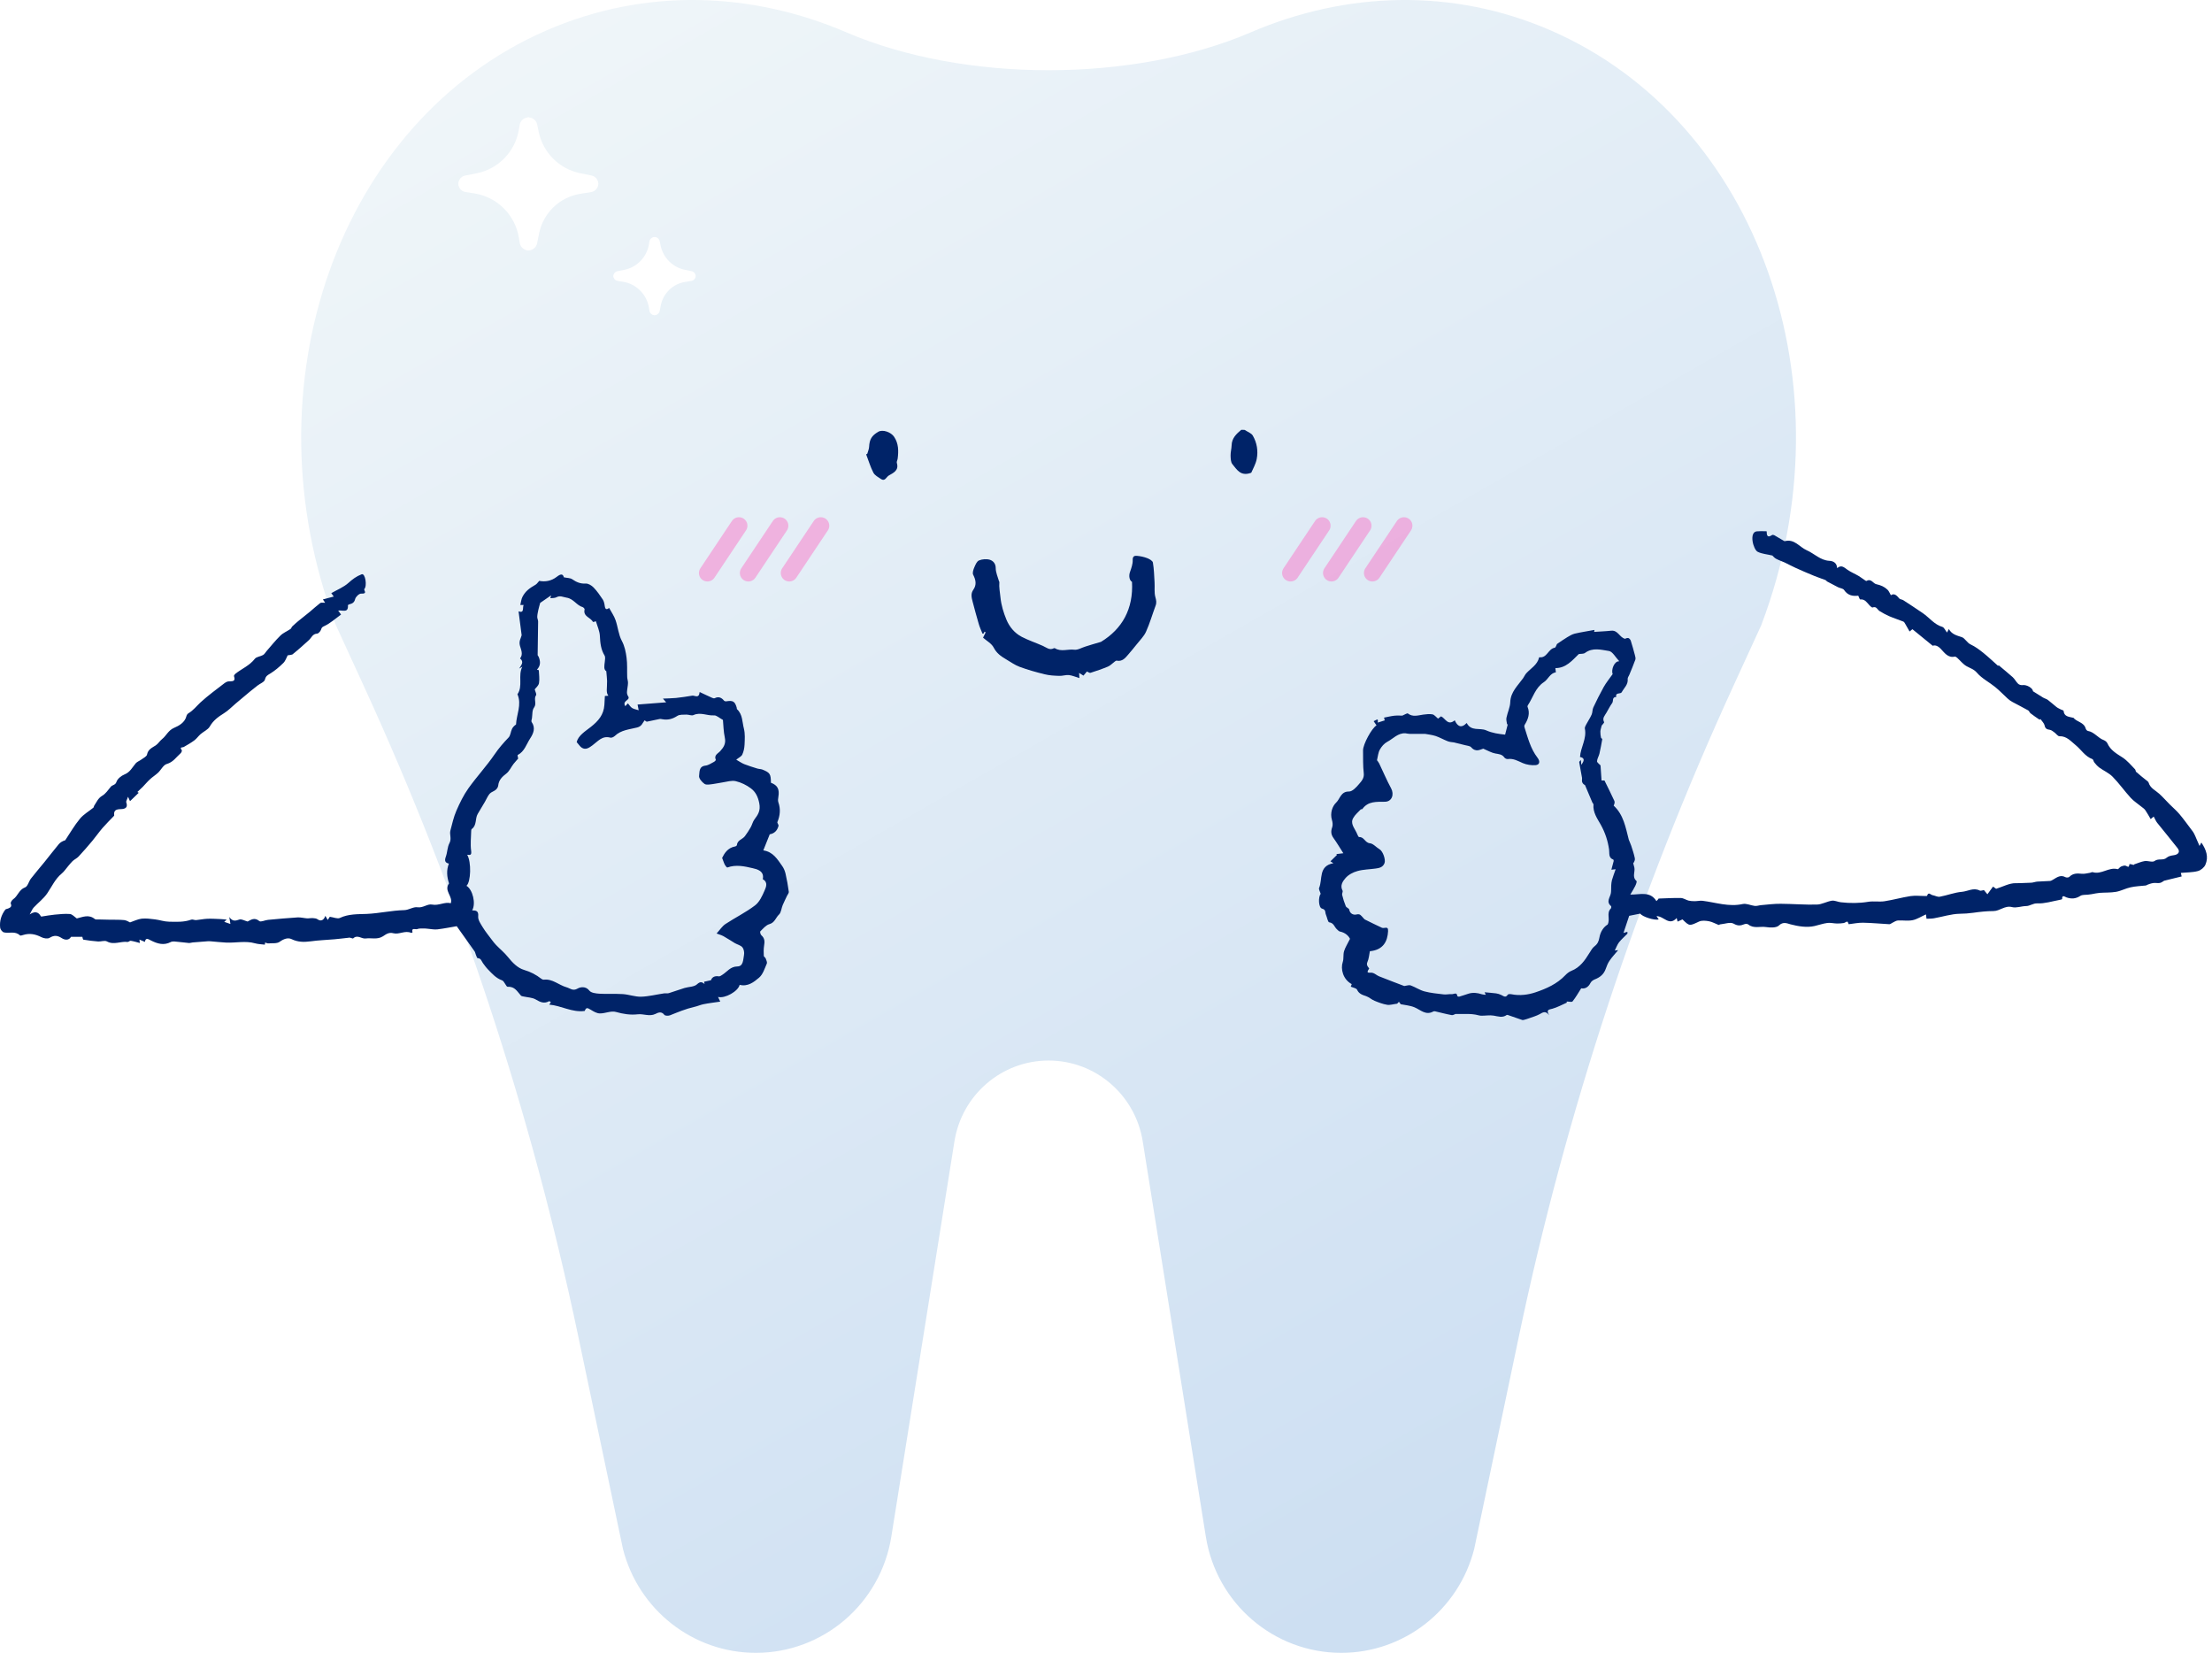 <svg width="261" height="195" viewBox="0 0 261 195" fill="none" xmlns="http://www.w3.org/2000/svg">
<path d="M96.784 70.69C96.205 70.644 95.663 70.382 95.046 70.494C94.654 70.559 94.215 70.354 93.916 70.298C93.823 70.475 93.72 70.671 93.692 70.718C93.327 70.69 93.085 70.681 92.795 70.653C92.832 70.578 92.888 70.485 92.935 70.382C92.132 70.223 91.917 70.905 91.487 71.335C91.618 71.064 91.758 70.793 91.861 70.569C91.505 70.354 91.113 70.101 90.683 69.84C90.973 69.737 91.178 69.662 91.375 69.587C91.356 69.522 91.347 69.457 91.328 69.391C91.15 69.372 90.973 69.354 90.749 69.335C90.786 69.213 90.842 69.092 90.852 68.98C90.852 68.849 90.814 68.718 90.786 68.587C90.683 68.634 90.571 68.671 90.487 68.746C90.244 68.952 90.039 69.167 89.908 69.494C89.833 69.681 89.413 69.718 89.114 69.84C88.992 69.531 88.843 69.139 88.693 68.746C87.488 68.98 86.077 68.494 86.264 67.896C86.068 67.811 85.872 67.727 85.657 67.634C85.956 67.494 86.171 67.382 86.386 67.279C86.358 67.213 86.339 67.148 86.311 67.082C86.096 67.129 85.89 67.176 85.675 67.213C85.638 67.157 85.61 67.111 85.573 67.054C85.834 66.905 86.096 66.765 86.358 66.615C86.414 66.578 86.488 66.55 86.507 66.494C86.516 66.466 86.451 66.391 86.414 66.344C86.666 66.344 86.918 66.344 87.011 66.344C87.189 65.634 87.338 65.026 87.488 64.428C87.413 64.4 87.338 64.372 87.273 64.353C87.226 64.783 87.208 65.195 86.591 65.073C86.432 65.045 86.208 65.353 85.918 65.419C86.18 64.989 86.432 64.55 86.731 64.054C86.058 63.951 85.507 63.914 84.975 63.783C84.452 63.652 83.797 62.521 83.863 61.951C83.872 61.886 83.956 61.82 84.003 61.755C84.134 61.858 84.274 61.961 84.302 61.979C84.666 61.652 85.012 61.353 85.292 61.101C85.414 61.419 85.507 61.652 85.601 61.886C85.376 62.007 85.162 62.12 84.947 62.241C84.975 62.288 85.003 62.344 85.022 62.391C84.825 62.381 84.62 62.372 84.424 62.362C84.395 62.409 84.368 62.456 84.339 62.503C84.461 62.596 84.648 62.811 84.695 62.774C85.068 62.559 85.657 62.54 85.582 61.877C85.834 62.092 86.087 62.306 86.395 62.578C86.423 62.437 86.432 62.241 86.507 62.063C86.6 61.83 86.694 61.484 86.871 61.419C87.245 61.288 87.292 61.596 87.273 61.904C87.264 61.97 87.413 62.045 87.395 62.026C87.778 61.811 88.086 61.633 88.432 61.447C88.114 61.381 87.824 61.316 87.451 61.241C87.591 61.017 87.684 60.876 87.796 60.699C88.198 61.297 88.955 61.503 89.506 61.148C89.123 60.839 88.759 60.549 88.291 60.166C89.058 60.381 89.656 60.549 90.384 60.755C90.422 60.708 90.581 60.512 90.721 60.344C91.01 60.344 91.3 60.344 91.72 60.344C91.365 59.848 91.309 59.54 92.066 59.512C91.87 59.671 91.786 59.745 91.646 59.848C91.889 59.848 92.085 59.848 92.281 59.848C92.244 59.895 92.216 59.932 92.178 59.979C92.365 60.213 92.552 60.447 92.842 60.802C93 60.559 93.122 60.372 93.271 60.138C93.439 60.4 93.561 60.587 93.804 60.97C93.888 60.69 93.944 60.503 94.01 60.278C94.421 60.633 94.57 60.437 94.85 60.334C95.448 60.119 96.186 60.306 96.915 60.334C96.84 60.633 96.803 60.792 96.784 60.848C97.065 60.989 97.298 61.101 97.532 61.213C97.504 61.409 97.522 61.633 97.448 61.811C97.298 62.185 97.102 62.549 96.924 62.914C97.345 62.549 97.681 62.138 97.915 61.68C97.999 61.503 98.083 60.998 97.513 61.232C97.747 61.119 97.971 61.017 98.204 60.904C98.233 60.951 98.26 61.007 98.298 61.054C98.345 60.951 98.382 60.839 98.466 60.633C98.634 60.932 98.905 61.241 98.849 61.344C98.709 61.587 98.401 61.736 98.102 61.97C98.793 61.933 99.578 61.456 100.251 62.213C100.251 61.933 100.251 61.643 100.251 61.362C100.288 61.334 100.335 61.297 100.372 61.269C100.615 61.718 100.867 62.166 101.11 62.624L101.119 62.605C100.923 62.568 100.727 62.531 100.419 62.475C100.671 62.998 100.933 63.353 101.615 63.129C101.568 63.353 101.54 63.503 101.493 63.746C101.745 63.624 101.923 63.54 102.147 63.437C102.334 63.774 102.54 64.138 102.829 64.652C102.437 64.437 102.194 64.307 101.895 64.138C102.241 64.933 102.241 64.933 103.128 64.727C102.913 64.97 102.736 65.166 102.502 65.438C102.755 65.596 102.969 65.727 103.184 65.858C102.755 66.204 102.063 65.26 101.689 66.241C101.353 65.839 101.054 65.494 100.764 65.148C100.409 65.54 100.559 65.746 101.297 65.989C101.456 66.391 101.587 66.718 101.755 67.148C101.886 66.83 101.942 66.671 102.007 66.522C102.101 66.69 102.194 66.858 102.287 67.036C101.689 67.054 101.643 68.494 100.578 67.784C100.335 68.204 100.073 68.653 99.896 68.961C99.335 69.176 98.831 69.363 98.167 69.615C97.457 69.316 97.457 69.316 97.177 69.793C97.336 69.858 97.504 69.915 97.672 69.98C97.653 70.036 97.644 70.092 97.625 70.148C97.466 70.139 97.308 70.129 97.308 70.129C97.093 70.372 96.934 70.531 96.784 70.69C96.728 70.363 96.682 69.756 96.626 69.756C95.906 69.756 96.186 69.148 96.093 68.952C95.738 68.924 95.467 68.896 95.149 68.868C95.29 69.017 95.402 69.139 95.514 69.26C95.402 69.335 95.308 69.4 95.224 69.457C95.252 69.513 95.28 69.559 95.299 69.615C95.514 69.531 95.729 69.447 95.813 69.41C96.158 69.84 96.476 70.26 96.784 70.69ZM86.731 68.4C87.096 68.382 87.516 68.363 87.936 68.335C87.899 68.26 87.862 68.185 87.824 68.12C87.993 67.905 88.17 67.69 88.385 67.419C87.993 67.204 87.553 66.97 87.254 66.811C87.058 67.372 86.909 67.84 86.731 68.4ZM98.279 68.765C98.335 68.746 98.382 68.718 98.438 68.69C98.363 68.391 98.279 68.082 98.204 67.774C97.747 67.886 97.186 67.578 96.971 68.447C97.7 67.737 98.055 68.064 98.279 68.765Z" fill="#FF7DB8"/>
<path d="M148.406 69.017C148.602 69.054 148.798 69.092 149.106 69.148C148.854 68.624 148.592 68.269 147.91 68.503C147.957 68.279 147.985 68.129 148.032 67.886C147.789 67.998 147.602 68.092 147.378 68.195C147.191 67.858 146.985 67.494 146.687 66.97C147.088 67.195 147.331 67.335 147.621 67.494C147.294 66.69 147.294 66.69 146.397 66.905C146.612 66.662 146.78 66.465 147.014 66.194C146.771 66.045 146.556 65.905 146.341 65.764C146.752 65.419 147.443 66.335 147.864 65.306C148.107 65.624 148.294 65.867 148.48 66.12C148.574 66.241 148.667 66.372 148.761 66.493C148.835 66.419 148.976 66.316 148.957 66.288C148.873 66.101 148.779 65.886 148.621 65.764C148.48 65.652 148.265 65.652 148.219 65.643C148.051 65.222 147.92 64.905 147.752 64.493C147.621 64.811 147.555 64.961 147.49 65.12C147.378 64.97 147.266 64.82 147.144 64.662C147.555 64.306 147.957 63.933 148.406 63.605C148.471 63.559 148.723 63.755 148.92 63.858C149.162 63.456 149.415 63.026 149.648 62.633C150.134 62.465 150.657 62.278 151.181 62.101C151.162 62.045 151.143 61.989 151.124 61.942C151.526 61.914 151.984 62.736 152.348 61.848C152.171 61.802 152.012 61.755 151.853 61.717C151.863 61.661 151.863 61.605 151.872 61.549C152.04 61.54 152.199 61.531 152.208 61.531C152.451 61.278 152.601 61.129 152.759 60.97C152.806 61.297 152.862 61.904 152.909 61.904C153.628 61.904 153.348 62.512 153.544 62.961C153.759 62.194 154.049 62.942 154.385 62.802C154.236 62.643 154.124 62.521 154.011 62.4C154.124 62.325 154.217 62.26 154.301 62.203C154.273 62.147 154.245 62.101 154.226 62.045C154.011 62.129 153.797 62.213 153.712 62.25C153.385 61.811 153.068 61.39 152.75 60.96C153.329 61.007 153.871 61.26 154.488 61.166C154.89 61.11 155.319 61.297 155.618 61.353C155.712 61.175 155.815 60.988 155.843 60.932C156.207 60.96 156.459 60.979 156.74 60.998C156.702 61.072 156.646 61.166 156.599 61.269C156.945 61.241 156.945 61.241 158.113 60.194C157.917 60.587 157.786 60.858 157.674 61.082C158.029 61.297 158.421 61.54 158.851 61.811C158.562 61.914 158.356 61.989 158.16 62.063C158.178 62.129 158.188 62.194 158.206 62.26C158.384 62.278 158.561 62.297 158.786 62.316C158.748 62.437 158.692 62.559 158.683 62.671C158.683 62.802 158.72 62.932 158.748 63.063C158.851 63.017 158.963 62.979 159.047 62.914C159.29 62.708 159.496 62.493 159.627 62.166C159.701 61.979 160.122 61.942 160.421 61.82C160.542 62.129 160.692 62.512 160.841 62.914C162.046 62.68 163.457 63.166 163.27 63.774C163.467 63.858 163.663 63.942 163.878 64.035C163.579 64.176 163.364 64.288 163.149 64.391C163.177 64.456 163.205 64.521 163.224 64.587C163.439 64.54 163.644 64.493 163.859 64.456C163.896 64.512 163.924 64.559 163.962 64.615C163.7 64.764 163.439 64.905 163.177 65.054C163.121 65.091 163.046 65.12 163.027 65.176C163.018 65.204 163.084 65.278 163.121 65.325C162.869 65.325 162.616 65.325 162.523 65.325C162.345 66.035 162.196 66.634 162.046 67.241C162.112 67.269 162.187 67.288 162.252 67.316C162.317 66.905 162.317 66.484 162.934 66.606C163.093 66.634 163.317 66.325 163.616 66.251C163.354 66.69 163.093 67.129 162.822 67.578C163.616 67.746 164.279 67.867 164.933 68.036C165.167 68.092 165.802 69.662 165.644 69.793C165.541 69.877 165.279 69.746 165.214 69.737C164.859 70.036 164.513 70.335 164.242 70.569C164.13 70.269 164.046 70.064 163.962 69.849C164.167 69.718 164.373 69.587 164.578 69.456C164.55 69.4 164.522 69.335 164.494 69.279C164.7 69.297 164.896 69.316 165.102 69.335C165.13 69.269 165.158 69.195 165.186 69.129C165.036 69.073 164.821 68.914 164.747 68.97C164.42 69.185 164.139 69.466 163.84 69.718C163.625 69.531 163.411 69.335 163.14 69.101C163.112 69.241 163.102 69.447 163.027 69.615C162.915 69.858 162.794 70.204 162.607 70.26C162.252 70.363 162.261 70.036 162.271 69.774C162.271 69.709 162.131 69.634 162.149 69.653C161.775 69.868 161.458 70.045 161.103 70.232C161.42 70.297 161.71 70.363 162.084 70.438C161.944 70.662 161.85 70.802 161.738 70.98C161.336 70.382 160.58 70.176 160.028 70.531C160.411 70.84 160.776 71.129 161.243 71.513C160.477 71.298 159.879 71.129 159.15 70.924C159.113 70.97 158.954 71.167 158.814 71.335C158.524 71.335 158.234 71.335 157.814 71.335C158.15 71.821 158.225 72.148 157.468 72.167C157.665 72.008 157.749 71.942 157.879 71.83C157.637 71.83 157.44 71.83 157.253 71.83C157.291 71.784 157.319 71.746 157.356 71.7C157.169 71.466 156.983 71.232 156.693 70.868C156.534 71.111 156.413 71.298 156.263 71.531C156.095 71.269 155.973 71.083 155.749 70.718C155.628 70.961 155.553 71.129 155.45 71.335C155.123 71.008 154.964 71.242 154.684 71.335C154.086 71.541 153.348 71.363 152.61 71.335C152.685 71.045 152.722 70.886 152.741 70.811C152.461 70.671 152.227 70.559 151.993 70.447C152.021 70.251 152.003 70.026 152.077 69.849C152.227 69.475 152.423 69.111 152.601 68.746C152.18 69.111 151.844 69.522 151.61 69.98C151.517 70.167 151.451 70.662 152.012 70.428C151.778 70.54 151.545 70.653 151.311 70.765C151.283 70.718 151.255 70.662 151.227 70.615C151.181 70.718 151.143 70.83 151.059 71.036C150.891 70.737 150.62 70.438 150.676 70.326C150.816 70.082 151.124 69.933 151.414 69.699C150.751 69.643 149.929 70.316 149.396 69.326C149.359 69.363 149.312 69.41 149.275 69.447C149.275 69.727 149.275 70.017 149.275 70.297C149.237 70.326 149.19 70.363 149.153 70.391C148.91 69.942 148.658 69.494 148.415 69.036C148.415 69.008 148.406 69.017 148.406 69.017ZM161.645 63.288C161.673 63.344 161.701 63.4 161.729 63.456C161.551 63.699 161.383 63.942 161.168 64.241C161.561 64.447 162 64.68 162.299 64.83C162.486 64.26 162.635 63.792 162.794 63.288C162.448 63.288 162.046 63.288 161.645 63.288ZM151.33 63.848C151.778 63.746 152.33 64.063 152.554 63.344C152.264 63.419 151.975 63.605 151.778 63.531C151.526 63.437 151.358 63.129 151.162 62.914C151.134 62.923 151.106 62.942 151.068 62.951C151.152 63.25 151.246 63.549 151.33 63.848Z" fill="#FF7DB8"/>
<path d="M163.783 66.914C164.353 66.578 164.886 65.709 165.848 65.783C165.904 66.064 165.951 66.344 166.007 66.653C165.885 66.559 165.745 66.447 165.624 66.344C165.521 66.68 165.428 66.989 165.306 67.372C165.568 67.503 165.876 67.653 166.259 67.839C166.493 68.615 165.614 67.952 165.446 68.279C165.521 68.138 165.596 67.998 165.717 67.765C165.054 67.484 164.362 67.176 163.783 66.914Z" fill="#FF7DB8"/>
<path d="M83.509 64.97C83.65 65.082 83.78 65.194 83.921 65.306C84.014 64.961 84.098 64.662 84.21 64.25C83.948 64.12 83.621 63.97 83.257 63.792C83.08 63.045 83.874 63.624 84.07 63.325C83.995 63.484 83.921 63.633 83.846 63.792C84.556 64.063 85.004 64.97 85.948 64.493C85.518 64.895 85.21 65.288 84.817 65.531C84.462 65.746 84.014 65.783 83.678 65.877C83.621 65.559 83.575 65.297 83.509 64.97Z" fill="#FF7DB8"/>
<path d="M146.387 62.344C146.798 62.297 147.134 62.204 147.452 62.241C147.685 62.269 147.919 62.437 148.125 62.587C148.181 62.624 148.162 62.867 148.096 62.933C148.031 62.998 147.844 63.017 147.751 62.979C147.302 62.792 146.873 62.568 146.387 62.344Z" fill="#FF7DB8"/>
<path d="M103.194 69.279C102.708 69.344 102.315 69.438 101.932 69.419C101.745 69.41 101.549 69.195 101.4 69.045C101.362 69.008 101.465 68.727 101.502 68.727C101.671 68.727 101.839 68.774 102.007 68.83C102.371 68.961 102.745 69.111 103.194 69.279Z" fill="#FF7DB8"/>
<path d="M86.414 66.344C85.919 65.821 85.891 66.811 85.443 66.522C85.443 66.288 85.246 65.933 85.882 65.895C86.199 65.877 86.498 65.596 86.938 65.372C86.732 65.746 86.573 66.045 86.414 66.344Z" fill="#FF7DB8"/>
<path d="M163.119 65.297C163.614 65.821 163.642 64.83 164.091 65.12C164.091 65.363 164.287 65.709 163.651 65.746C163.334 65.765 163.035 66.045 162.596 66.269C162.801 65.895 162.96 65.596 163.119 65.297Z" fill="#FF7DB8"/>
<path d="M103.296 62.362C102.95 62.185 102.661 62.035 102.371 61.886C103.137 61.783 103.558 62.278 103.987 62.792C103.548 62.792 103.1 62.792 102.577 62.792C102.792 62.662 102.997 62.54 103.296 62.362Z" fill="#FF7DB8"/>
<path d="M145.555 68.849C146.022 68.849 146.47 68.849 146.975 68.849C146.741 68.98 146.536 69.101 146.218 69.269C146.573 69.456 146.863 69.606 147.143 69.746C147.124 69.802 147.096 69.858 147.078 69.914C146.779 69.783 146.452 69.699 146.181 69.522C145.947 69.353 145.77 69.092 145.555 68.849Z" fill="#FF7DB8"/>
<path d="M104.679 66.101C104.745 66.138 104.885 66.232 105.109 66.372C104.474 66.288 104.324 66.466 104.408 67.045C103.577 66.97 103.577 66.97 103.567 66.68C103.922 66.493 104.24 66.325 104.679 66.101Z" fill="#FF7DB8"/>
<path d="M144.537 65.344C145.06 65.353 145.21 65.185 145.135 64.409C145.359 64.886 146.163 63.998 146.004 64.942C145.63 65.138 145.294 65.316 144.873 65.54C144.827 65.512 144.677 65.428 144.537 65.344Z" fill="#FF7DB8"/>
<path d="M102.98 68.4C102.961 68.279 102.933 68.167 102.905 67.998C102.746 68.101 102.597 68.185 102.447 68.279C102.41 68.251 102.372 68.213 102.335 68.185C102.522 67.961 102.709 67.737 102.942 67.456C103.232 67.662 103.522 67.868 103.811 68.073C103.783 68.12 103.764 68.167 103.736 68.213C103.587 68.148 103.447 68.082 103.251 67.989C103.204 68.129 103.148 68.269 103.101 68.41C103.064 68.4 103.026 68.4 102.98 68.4Z" fill="#FF7DB8"/>
<path d="M146.649 63.662C146.836 63.54 146.967 63.456 147.098 63.372C147.135 63.409 147.163 63.437 147.2 63.475C147.014 63.69 146.836 63.895 146.593 64.185C146.313 63.989 146.014 63.783 145.715 63.578C145.743 63.531 145.771 63.484 145.799 63.437C145.948 63.512 146.107 63.578 146.285 63.662C146.341 63.512 146.388 63.372 146.5 63.073C146.565 63.362 146.602 63.493 146.649 63.662Z" fill="#FF7DB8"/>
<path d="M148.6 62.895C148.534 62.633 148.469 62.4 148.366 62.026C148.852 62.241 149.188 62.316 149.03 61.633C149.301 61.839 149.478 61.97 149.618 62.073C149.282 62.344 148.992 62.577 148.6 62.895Z" fill="#FF7DB8"/>
<path d="M100.923 69.419C100.736 69.531 100.558 69.634 100.371 69.746C100.39 69.811 100.399 69.867 100.418 69.933C100.241 69.802 100.063 69.68 99.904 69.568C100.241 69.307 100.54 69.073 100.923 68.764C100.997 68.998 101.072 69.222 101.138 69.456C101.072 69.438 100.997 69.428 100.923 69.419Z" fill="#FF7DB8"/>
<path d="M102.942 63.783C103.017 63.549 103.083 63.353 103.148 63.157C103.195 63.148 103.241 63.138 103.279 63.129C103.307 63.362 103.335 63.587 103.372 63.914C103.652 63.82 103.97 63.718 104.278 63.615C104.213 64.204 103.624 64.26 102.942 63.783Z" fill="#FF7DB8"/>
<path d="M146.582 67.84C146.498 68.129 146.442 68.326 146.376 68.522C146.33 68.522 146.292 68.522 146.246 68.531C146.217 68.307 146.189 68.073 146.152 67.737C145.872 67.821 145.545 67.924 145.218 68.017C145.386 67.447 145.928 67.382 146.582 67.84Z" fill="#FF7DB8"/>
<path d="M101.12 62.643C101.382 62.437 101.634 62.231 101.924 62.007C102.082 62.306 102.195 62.502 102.213 62.54C101.942 62.633 101.662 62.736 101.372 62.811C101.316 62.83 101.214 62.689 101.139 62.624C101.129 62.624 101.12 62.643 101.12 62.643Z" fill="#FF7DB8"/>
<path d="M148.412 69.008C148.151 69.213 147.899 69.419 147.609 69.643C147.45 69.344 147.338 69.148 147.319 69.111C147.59 69.017 147.871 68.914 148.16 68.84C148.216 68.821 148.319 68.961 148.394 69.026C148.403 69.017 148.412 69.008 148.412 69.008Z" fill="#FF7DB8"/>
<path d="M83.704 62.979C83.359 63.194 83.004 63.4 82.648 63.615C82.648 63.437 82.648 63.269 82.648 63.073C82.966 63.007 83.331 62.942 83.704 62.867C83.704 62.914 83.704 62.942 83.704 62.979Z" fill="#FF7DB8"/>
<path d="M166.913 67.998C166.895 68.223 166.885 68.391 166.876 68.578C166.568 68.634 166.194 68.69 165.83 68.755C165.83 68.727 165.83 68.699 165.82 68.671C166.157 68.456 166.512 68.241 166.913 67.998Z" fill="#FF7DB8"/>
<path d="M165.951 66.914C166.288 66.952 166.633 66.989 166.97 67.026C166.96 67.139 166.942 67.241 166.932 67.354C166.811 67.316 166.689 67.279 166.568 67.26C166.362 67.223 166.157 67.195 165.951 67.157C165.951 67.073 165.951 66.998 165.951 66.914Z" fill="#FF7DB8"/>
<path d="M167.755 66.325C168.278 66.699 166.867 66.709 167.558 67.232C167.381 67.045 167.194 66.858 166.97 66.624C167.325 66.493 167.558 66.4 167.755 66.325Z" fill="#FF7DB8"/>
<path d="M83.573 64.746C83.227 64.699 82.881 64.643 82.545 64.596C82.564 64.493 82.573 64.39 82.592 64.288C82.919 64.362 83.246 64.428 83.573 64.503C83.573 64.577 83.573 64.662 83.573 64.746Z" fill="#FF7DB8"/>
<path d="M82.555 65.017C82.2 65.157 81.976 65.241 81.752 65.325C81.724 65.288 81.686 65.251 81.658 65.213C81.808 65.054 81.966 64.895 82.144 64.708C82.069 64.643 81.966 64.559 81.873 64.475C81.91 64.437 81.957 64.409 81.995 64.372C82.163 64.578 82.34 64.774 82.555 65.017Z" fill="#FF7DB8"/>
<path d="M66.998 68.896C67.652 69.279 68.269 69.728 68.96 70.036C69.754 70.4 70.268 70.961 70.632 71.746C71.193 72.971 71.856 74.148 72.445 75.363C72.576 75.625 72.613 75.933 72.669 76.233C72.707 76.448 72.688 76.662 72.697 76.887C72.725 78.326 72.884 79.775 72.735 81.196C72.594 82.597 72.146 83.972 71.819 85.411C72.333 85.261 72.94 85.177 73.463 84.915C75.846 83.757 78.406 83.513 80.984 83.224C82.629 83.037 84.133 83.448 85.684 83.757C85.843 83.784 86.058 84.046 86.086 84.224C86.273 85.364 86.431 86.504 86.562 87.654C86.59 87.869 86.506 88.121 86.403 88.327C85.946 89.234 85.469 90.131 84.965 91.094C86.394 91.43 87.74 91.766 89.094 92.075C89.505 92.168 89.748 92.383 89.991 92.729C90.72 93.757 91.019 94.832 90.683 96.085C90.505 96.729 90.505 97.421 90.384 98.085C90.337 98.346 90.187 98.608 90.029 98.823C89.384 99.645 88.711 100.44 87.964 101.356C88.805 101.533 89.543 101.702 90.299 101.833C90.673 101.898 90.804 102.076 90.963 102.412C91.72 104.029 91.439 105.571 90.757 107.104C90.645 107.366 90.449 107.627 90.225 107.796C89.599 108.263 88.945 108.702 88.281 109.113C87.973 109.31 87.908 109.515 87.983 109.871C88.244 111.02 88.45 112.17 88.711 113.319C88.795 113.693 88.711 113.927 88.412 114.217C87.282 115.291 85.908 115.871 84.507 116.497C81.685 117.75 78.78 118.179 75.706 118.198C72.594 118.217 69.623 117.432 66.587 117.123C64.335 116.899 62.495 115.946 60.654 114.712C58.851 113.516 57.375 112.142 56.328 110.235C55.235 108.226 54.338 106.188 54.301 103.861C54.301 103.664 54.245 103.478 54.217 103.281C54.217 102.15 54.217 101.019 54.217 99.879C54.478 98.758 54.712 97.627 55.03 96.524C55.217 95.87 55.459 95.187 55.852 94.645C57.515 92.299 59.197 89.972 60.953 87.701C61.588 86.878 61.971 86.065 62.028 85.009C62.214 81.644 62.672 78.289 62.495 74.905C62.429 73.662 62.476 72.419 62.439 71.186C62.42 70.746 62.551 70.522 62.981 70.382C64.055 70.036 65.12 69.634 66.176 69.241C66.391 69.167 66.578 69.017 66.774 68.905C66.83 68.896 66.914 68.896 66.998 68.896Z" fill="white"/>
<path d="M178.918 88.271C178.983 87.346 179.049 86.458 179.114 85.579C179.17 84.794 179.207 84.009 179.263 83.233C179.273 83.065 179.301 82.887 179.376 82.738C180.459 80.513 182.188 78.887 184.243 77.607C185.383 76.896 186.598 76.289 187.803 75.681C188.065 75.55 188.41 75.522 188.709 75.569C189.176 75.644 189.634 75.803 190.092 75.934C191.335 76.279 191.727 76.812 191.848 78.055C191.923 78.822 191.783 79.457 191.26 80.018C189.616 81.766 189.092 84.018 188.345 86.205C187.84 87.691 187.906 89.093 188.037 90.608C188.242 92.944 189.373 94.86 190.438 96.814C191.064 97.972 191.325 99.15 191.493 100.449C191.914 103.627 191.297 106.693 190.793 109.786C190.765 109.973 190.662 110.151 190.587 110.329C190.54 110.422 190.456 110.506 190.41 110.6C188.952 113.693 186.28 115.647 183.72 117.703C183.58 117.815 183.374 117.899 183.197 117.927C181.487 118.236 179.768 118.553 178.049 118.815C177.563 118.89 177.049 118.778 176.554 118.74C173.816 118.553 171.079 118.367 168.341 118.17C168.145 118.161 167.949 118.142 167.762 118.086C165.697 117.413 163.623 116.731 161.568 116.039C160.82 115.787 159.951 114.516 159.933 113.74C159.933 113.721 159.933 113.693 159.933 113.675C159.802 112.226 159.634 110.768 161.82 110.329C160.755 109.581 159.849 109.085 159.129 108.403C158.344 107.646 157.728 106.711 157.064 105.842C156.98 105.73 157.027 105.506 157.055 105.338C157.186 104.524 157.298 103.702 157.475 102.889C157.532 102.646 157.718 102.384 157.924 102.216C158.662 101.58 159.428 100.973 160.194 100.337C159.624 99.253 159.064 98.225 158.541 97.178C158.438 96.963 158.503 96.664 158.494 96.402C158.494 96.384 158.513 96.365 158.513 96.337C158.905 94.552 160.11 93.468 161.661 92.692C162.138 92.449 162.222 92.159 162.044 91.645C161.409 89.804 161.755 88.103 162.904 86.57C163.053 86.374 163.334 86.205 163.576 86.159C164.586 85.981 165.595 85.832 166.613 85.719C166.903 85.682 167.22 85.747 167.51 85.813C171.126 86.607 174.732 87.411 178.348 88.206C178.497 88.224 178.675 88.243 178.918 88.271Z" fill="white"/>
<path fill-rule="evenodd" clip-rule="evenodd" d="M147.565 3.823C133.718 9.77 113.732 9.77 99.885 3.823C88.634 -1.009 76.05 -1.457 64.438 3.606C39.933 14.291 28.942 45.515 39.608 73.682C39.61 73.688 39.61 73.695 39.607 73.701V73.701L42.935 80.956C54.186 105.479 62.667 131.186 68.219 157.598L73.5 182.722C75.328 189.945 81.787 195 89.188 195C97.137 195 103.91 189.188 105.172 181.285L112.618 134.651C113.495 129.159 118.202 125.12 123.725 125.12C129.249 125.12 133.956 129.159 134.833 134.651L142.278 181.285C143.54 189.188 150.313 195 158.262 195C165.663 195 172.122 189.945 173.95 182.722L179.232 157.598C184.784 131.186 193.264 105.479 204.515 80.956L207.843 73.701V73.701C207.841 73.695 207.841 73.688 207.843 73.682C218.508 45.515 207.518 14.291 183.013 3.606C171.401 -1.457 158.816 -1.009 147.565 3.823Z" fill="url(#paint0_linear_106_4642)"/>
<g filter="url(#filter0_f_106_4642)">
<path d="M77.95 28.981L77.841 28.46C77.781 28.174 77.529 27.969 77.237 27.969C76.936 27.969 76.68 28.185 76.629 28.481L76.566 28.845C76.305 30.353 75.142 31.544 73.642 31.841L72.846 31.999C72.575 32.053 72.38 32.29 72.38 32.566C72.38 32.851 72.587 33.094 72.868 33.138L73.485 33.235C75.066 33.483 76.309 34.717 76.57 36.296L76.632 36.671C76.681 36.967 76.937 37.183 77.236 37.183C77.528 37.183 77.779 36.978 77.836 36.692L77.972 36.014C78.257 34.593 79.393 33.497 80.824 33.265L81.587 33.141C81.868 33.095 82.075 32.852 82.075 32.566C82.075 32.29 81.881 32.051 81.61 31.996L80.814 31.833C79.376 31.538 78.251 30.418 77.95 28.981Z" fill="url(#paint1_linear_106_4642)"/>
</g>
<path d="M77.73 30.02L77.5 28.206C77.483 28.071 77.368 27.969 77.231 27.969C77.092 27.969 76.975 28.075 76.962 28.214L76.79 30.016C76.689 31.076 75.863 31.922 74.805 32.047L72.616 32.306C72.481 32.322 72.38 32.436 72.38 32.572C72.38 32.711 72.487 32.828 72.626 32.839L74.69 33.008C75.805 33.1 76.692 33.979 76.794 35.092L76.963 36.938C76.975 37.077 77.092 37.183 77.231 37.183C77.367 37.183 77.482 37.082 77.499 36.947L77.726 35.089C77.863 33.969 78.766 33.098 79.891 33.003L81.829 32.84C81.968 32.828 82.075 32.712 82.075 32.572C82.075 32.436 81.974 32.322 81.839 32.305L79.775 32.054C78.708 31.924 77.866 31.086 77.73 30.02Z" fill="url(#paint2_linear_106_4642)"/>
<g filter="url(#filter1_f_106_4642)">
<path d="M63.569 15.577L63.383 14.689C63.281 14.203 62.852 13.854 62.355 13.854C61.844 13.854 61.407 14.222 61.32 14.725L61.213 15.345C60.769 17.911 58.79 19.939 56.236 20.445L54.881 20.713C54.42 20.805 54.088 21.209 54.088 21.679C54.088 22.164 54.441 22.577 54.92 22.652L55.969 22.817C58.659 23.24 60.776 25.34 61.221 28.027L61.327 28.666C61.41 29.169 61.844 29.538 62.354 29.538C62.851 29.538 63.278 29.188 63.376 28.701L63.607 27.547C64.092 25.128 66.026 23.264 68.461 22.868L69.759 22.657C70.239 22.579 70.591 22.165 70.591 21.679C70.591 21.208 70.26 20.803 69.799 20.708L68.444 20.431C65.997 19.929 64.081 18.022 63.569 15.577Z" fill="url(#paint3_linear_106_4642)"/>
</g>
<path d="M63.196 17.345L62.803 14.257C62.774 14.027 62.578 13.854 62.346 13.854C62.108 13.854 61.91 14.035 61.887 14.271L61.595 17.338C61.424 19.142 60.016 20.582 58.216 20.795L54.49 21.236C54.261 21.263 54.088 21.457 54.088 21.689C54.088 21.926 54.27 22.124 54.507 22.143L58.021 22.431C59.917 22.587 61.428 24.083 61.601 25.978L61.889 29.121C61.91 29.357 62.108 29.538 62.346 29.538C62.578 29.538 62.773 29.365 62.801 29.134L63.188 25.973C63.421 24.066 64.959 22.584 66.873 22.423L70.172 22.144C70.409 22.124 70.591 21.926 70.591 21.688C70.591 21.457 70.418 21.262 70.189 21.234L66.675 20.806C64.859 20.585 63.426 19.159 63.196 17.345Z" fill="url(#paint4_linear_106_4642)"/>
<path d="M146.853 50.717C147.19 50.941 147.648 51.091 147.825 51.399C148.311 52.24 148.47 53.203 148.283 54.156C148.161 54.773 147.825 55.334 147.638 55.773C146.386 56.25 145.938 55.39 145.415 54.764C145.218 54.53 145.209 54.091 145.2 53.745C145.19 53.343 145.312 52.95 145.321 52.549C145.34 51.698 145.882 51.193 146.461 50.707C146.592 50.717 146.723 50.717 146.853 50.717Z" fill="#002368"/>
<path d="M198.52 108.468C198.277 108.58 198.109 108.655 197.941 108.73C197.913 108.608 197.885 108.487 197.838 108.309C196.932 109.3 196.334 108.076 195.456 108.085C195.549 108.225 195.643 108.356 195.717 108.468C195.259 108.627 193.755 108.15 193.54 107.786C193.139 107.87 192.746 107.945 192.232 108.048C192.055 108.59 191.812 109.3 191.56 110.066C191.746 110.01 191.868 109.982 192.017 109.936C192.017 110.038 192.045 110.123 192.017 110.16C191.69 110.496 191.326 110.805 191.036 111.169C190.822 111.45 190.7 111.805 190.532 112.141C190.672 112.123 190.756 112.113 190.934 112.095C190.551 112.553 190.205 112.917 189.925 113.328C189.728 113.609 189.588 113.945 189.476 114.272C189.252 114.936 188.794 115.31 188.159 115.553C187.972 115.628 187.757 115.786 187.673 115.955C187.402 116.497 186.991 116.684 186.57 116.6C186.206 117.179 185.916 117.684 185.552 118.142C185.468 118.254 185.132 118.16 184.861 118.16C184.861 118.17 184.87 118.273 184.87 118.291C184.291 118.544 183.758 118.843 183.188 119.002C182.768 119.114 182.394 119.104 182.787 119.777C182.357 119.189 182.03 119.45 181.656 119.656C181.282 119.862 180.853 119.974 180.451 120.123C180.255 120.198 180.058 120.254 179.862 120.31C179.787 120.329 179.685 120.357 179.619 120.338C179.105 120.17 178.592 119.983 178.078 119.805C177.984 119.768 177.835 119.712 177.779 119.749C177.274 120.114 176.77 119.908 176.246 119.824C175.761 119.74 175.256 119.843 174.761 119.833C174.537 119.824 174.322 119.74 174.098 119.703C173.836 119.665 173.565 119.628 173.294 119.628C172.799 119.619 172.304 119.628 171.734 119.628C171.65 119.656 171.444 119.796 171.276 119.759C170.613 119.637 169.968 119.46 169.314 119.31C169.258 119.301 169.174 119.301 169.127 119.329C168.23 119.833 167.623 119.142 166.903 118.843C166.371 118.618 165.754 118.581 165.278 118.478C165.194 118.357 165.128 118.273 165.063 118.189C164.951 118.31 164.839 118.432 164.857 118.413C164.39 118.469 164.007 118.6 163.671 118.544C163.166 118.46 162.671 118.273 162.195 118.076C161.839 117.936 161.55 117.646 161.195 117.525C160.746 117.375 160.345 117.254 160.12 116.759C160.036 116.581 159.672 116.534 159.382 116.403C159.401 116.357 159.448 116.226 159.494 116.104C158.457 115.553 158.158 114.31 158.439 113.487C158.569 113.095 158.467 112.627 158.588 112.225C158.728 111.768 158.999 111.356 159.289 110.767C159.13 110.412 158.728 110.029 158.093 109.898C157.962 109.87 157.859 109.73 157.747 109.637C157.448 109.375 157.392 108.889 156.841 108.814C156.673 108.795 156.589 108.225 156.449 107.907C156.336 107.655 156.477 107.319 155.991 107.197C155.561 107.085 155.533 105.804 155.832 105.459C155.757 105.188 155.58 104.917 155.645 104.758C156.084 103.739 155.533 102.178 157.327 101.842C157.168 101.739 157.084 101.683 156.981 101.617C157.243 101.365 157.504 101.113 157.757 100.86C157.729 100.832 157.701 100.795 157.672 100.767C157.915 100.739 158.149 100.701 158.504 100.664C158.093 100.019 157.738 99.421 157.336 98.86C157.046 98.449 157.018 98.075 157.187 97.608C157.28 97.355 157.243 97.009 157.159 96.738C156.916 95.935 157.205 95.112 157.663 94.682C158.112 94.262 158.205 93.364 159.167 93.383C159.56 93.392 160.036 92.888 160.354 92.504C160.644 92.168 160.98 91.813 160.915 91.233C160.812 90.345 160.84 89.439 160.83 88.532C160.821 87.812 161.858 85.906 162.419 85.579C162.316 85.429 162.213 85.28 162.082 85.083C162.363 84.99 162.671 84.616 162.559 85.252C162.821 85.168 163.063 85.093 163.39 84.99C163.381 84.953 163.334 84.794 163.306 84.663C163.717 84.588 164.11 84.485 164.512 84.439C164.876 84.401 165.259 84.429 165.465 84.429C165.764 84.308 166.034 84.111 166.119 84.177C166.707 84.625 167.324 84.392 167.94 84.308C168.296 84.261 168.679 84.214 169.024 84.28C169.248 84.326 169.426 84.579 169.678 84.784C169.744 84.737 169.893 84.625 170.033 84.513C170.547 84.737 170.818 85.672 171.65 84.981C171.958 85.663 172.388 85.99 173.06 85.298C173.584 86.317 174.611 85.84 175.34 86.158C176.088 86.495 176.835 86.588 177.592 86.672C177.704 86.242 177.807 85.84 177.909 85.439C177.881 85.448 177.853 85.457 177.825 85.467C177.797 85.205 177.695 84.924 177.751 84.681C177.872 84.065 178.18 83.457 178.199 82.84C178.246 81.625 179.087 80.896 179.713 80.018C179.843 79.831 179.937 79.606 180.086 79.438C180.619 78.849 181.394 78.447 181.6 77.578C181.6 77.559 181.637 77.541 181.647 77.541C182.544 77.662 182.674 76.55 183.441 76.419C183.571 76.4 183.646 76.092 183.711 75.98C184.132 75.7 184.515 75.419 184.926 75.176C185.206 75.008 185.505 74.83 185.814 74.755C186.57 74.578 187.337 74.466 188.14 74.316C188.121 74.41 188.093 74.55 188.093 74.55C188.747 74.503 189.429 74.484 190.102 74.41C190.915 74.326 191.083 75.195 191.737 75.363C191.812 75.344 191.98 75.242 192.12 75.27C192.242 75.298 192.372 75.457 192.419 75.587C192.597 76.139 192.746 76.69 192.896 77.251C192.942 77.438 193.017 77.653 192.961 77.821C192.746 78.429 192.485 79.027 192.242 79.625C192.176 79.784 192.045 79.943 192.055 80.092C192.13 80.765 191.625 81.158 191.354 81.663C191.214 81.924 190.579 81.644 190.7 82.233C190.186 82.223 190.392 82.709 190.233 82.934C189.981 83.289 189.775 83.681 189.56 84.065C189.373 84.41 189.018 84.71 189.271 85.195C189.308 85.27 189.046 85.513 188.99 85.597C188.925 85.878 188.841 86.083 188.831 86.298C188.822 86.541 188.86 86.784 188.906 87.027C188.916 87.093 189.065 87.158 189.056 87.205C188.953 87.784 188.85 88.355 188.719 88.925C188.645 89.224 188.448 89.514 188.439 89.813C188.43 89.962 188.701 90.13 188.85 90.299C188.888 90.831 188.925 91.43 188.972 92.084C189.074 92.084 189.205 92.084 189.317 92.084C189.719 92.897 190.111 93.682 190.485 94.495C190.551 94.645 190.495 94.85 190.401 95.047C191.578 96.131 191.812 97.626 192.186 99.066C192.279 99.309 192.391 99.542 192.475 99.785C192.634 100.271 192.793 100.748 192.896 101.243C192.942 101.449 192.84 101.683 192.709 101.851C192.756 102.01 192.802 102.178 192.84 102.337C192.961 102.86 192.541 103.459 193.092 103.935C193.167 104.001 193.036 104.346 192.942 104.533C192.793 104.842 192.606 105.132 192.363 105.543C193.503 105.561 194.69 105.094 195.446 106.309C195.549 106.206 195.605 106.16 195.652 106.094C195.699 106.029 195.727 105.945 195.699 106.01C196.633 105.982 197.483 105.926 198.333 105.945C198.632 105.954 198.931 106.169 199.24 106.253C199.473 106.309 199.716 106.319 199.959 106.319C200.267 106.319 200.576 106.244 200.875 106.272C202.454 106.468 203.986 107.02 205.63 106.655C206.069 106.562 206.574 106.823 207.05 106.879C207.303 106.907 207.555 106.805 207.807 106.786C208.573 106.72 209.339 106.618 210.106 106.627C211.535 106.636 212.965 106.758 214.385 106.72C214.973 106.702 215.553 106.356 216.15 106.262C216.487 106.216 216.851 106.412 217.216 106.449C218.29 106.571 219.364 106.571 220.439 106.393C221.065 106.29 221.728 106.421 222.354 106.328C223.391 106.169 224.4 105.879 225.428 105.72C225.989 105.636 226.577 105.711 227.147 105.711C227.231 105.711 227.371 105.72 227.381 105.683C227.54 105.169 227.811 105.571 228.016 105.608C228.306 105.655 228.605 105.842 228.876 105.795C229.754 105.636 230.613 105.29 231.492 105.216C232.183 105.16 232.856 104.683 233.594 105.066C233.706 105.132 233.912 105.029 234.089 105.01C234.183 105.132 234.313 105.281 234.5 105.505C234.743 105.178 234.939 104.898 235.164 104.599C235.304 104.702 235.463 104.814 235.528 104.86C236.341 104.608 237.098 104.178 237.845 104.197C238.452 104.206 239.06 104.15 239.667 104.141C239.91 104.131 240.143 104.029 240.386 104.01C240.881 103.973 241.386 103.973 241.881 103.935C242.021 103.926 242.152 103.832 242.283 103.758C242.722 103.496 243.142 103.178 243.703 103.487C243.825 103.552 244.086 103.543 244.17 103.449C244.591 103.019 245.086 103.029 245.628 103.085C245.945 103.122 246.282 103.019 246.609 102.972C246.711 102.954 246.833 102.87 246.926 102.898C247.954 103.215 248.832 102.262 249.86 102.543C249.954 102.571 250.103 102.309 250.253 102.243C250.43 102.169 250.682 102.075 250.822 102.141C251.187 102.309 251.168 102.346 251.271 101.935C251.374 101.954 251.476 101.963 251.579 101.991C251.673 102.028 251.766 102.094 251.831 101.972C252.243 101.842 252.635 101.655 253.055 101.589C253.448 101.533 253.98 101.767 254.223 101.58C254.681 101.234 255.251 101.571 255.671 101.178C255.868 101 256.204 100.935 256.484 100.898C257.045 100.823 257.269 100.486 256.942 100.066C256.157 99.056 255.335 98.084 254.541 97.084C254.373 96.879 254.279 96.617 254.121 96.337C254.036 96.402 253.915 96.505 253.765 96.636C253.56 96.29 253.364 95.925 253.14 95.598C253.027 95.43 252.85 95.308 252.691 95.187C252.271 94.841 251.794 94.542 251.42 94.14C250.673 93.327 250.038 92.411 249.271 91.635C248.832 91.187 248.206 90.925 247.683 90.542C247.468 90.383 247.291 90.168 247.123 89.962C247.02 89.841 247.001 89.607 246.889 89.56C246.02 89.243 245.572 88.448 244.908 87.906C244.357 87.467 243.862 86.831 243.002 86.859C242.806 86.868 242.61 86.551 242.395 86.401C242.227 86.28 242.049 86.13 241.862 86.102C241.526 86.055 241.321 85.971 241.246 85.579C241.19 85.326 240.956 85.111 240.76 84.831C240.76 84.831 240.667 84.924 240.648 84.906C240.293 84.663 239.928 84.42 239.592 84.158C239.48 84.074 239.433 83.887 239.312 83.812C238.695 83.466 238.069 83.149 237.443 82.812C237.238 82.7 237.041 82.56 236.873 82.401C236.378 81.952 235.93 81.466 235.406 81.046C234.706 80.476 233.846 80.046 233.276 79.382C232.903 78.943 232.473 78.84 232.043 78.597C231.623 78.363 231.305 77.943 230.931 77.606C230.856 77.541 230.735 77.457 230.66 77.466C229.829 77.653 229.427 76.989 228.988 76.541C228.614 76.157 228.296 76.092 228.044 76.186C227.203 75.494 226.437 74.868 225.652 74.232C225.559 74.307 225.465 74.382 225.316 74.503C225.148 74.195 224.989 73.914 224.821 73.634C224.755 73.522 224.69 73.382 224.587 73.335C224.027 73.111 223.457 72.933 222.896 72.69C222.513 72.522 222.139 72.316 221.775 72.092C221.513 71.933 221.411 71.484 220.953 71.671C220.878 71.699 220.701 71.531 220.598 71.428C220.289 71.101 220.056 70.662 219.486 70.718C219.43 70.727 219.336 70.428 219.262 70.279C218.58 70.363 218.01 70.232 217.589 69.606C217.468 69.419 217.113 69.4 216.87 69.278C216.44 69.064 216.02 68.839 215.59 68.606C215.506 68.559 215.459 68.456 215.375 68.428C214.945 68.26 214.506 68.129 214.086 67.951C213.348 67.652 212.619 67.334 211.89 67.007C211.451 66.811 211.03 66.577 210.601 66.372C210.255 66.213 209.891 66.101 209.564 65.923C209.367 65.82 209.218 65.624 209.125 65.54C208.508 65.39 207.901 65.353 207.396 65.101C206.864 64.839 206.35 62.783 207.284 62.689C207.592 62.661 207.975 62.661 208.452 62.68C208.461 63.119 208.508 63.521 209.096 63.119C209.153 63.082 209.283 63.11 209.358 63.147C209.732 63.362 210.096 63.587 210.47 63.801C210.507 63.82 210.554 63.858 210.582 63.848C211.731 63.54 212.32 64.54 213.17 64.914C214.076 65.306 214.786 66.11 215.861 66.166C216.263 66.185 216.739 66.372 216.767 67.026C217.29 66.587 217.608 66.961 217.991 67.222C218.393 67.503 218.86 67.69 219.29 67.942C219.523 68.073 219.729 68.25 219.953 68.391C220.047 68.447 220.177 68.568 220.233 68.54C220.794 68.213 221.018 68.849 221.392 68.923C221.915 69.035 222.345 69.222 222.709 69.568C222.877 69.727 222.962 69.97 223.111 70.222C223.513 69.951 223.802 70.251 224.101 70.606C224.195 70.718 224.419 70.718 224.559 70.802C225.344 71.307 226.119 71.821 226.886 72.344C227.661 72.877 228.231 73.681 229.184 73.961C229.399 74.026 229.53 74.372 229.735 74.625C229.791 74.513 229.847 74.41 229.95 74.213C230.305 74.849 230.884 74.971 231.473 75.167C231.865 75.298 232.071 75.821 232.529 76.036C233.071 76.288 233.566 76.662 234.033 77.036C234.622 77.513 235.173 78.036 235.761 78.559C235.761 78.559 235.855 78.457 235.827 78.485C236.397 78.971 236.957 79.419 237.49 79.896C237.733 80.12 237.882 80.438 238.116 80.662C238.228 80.775 238.452 80.849 238.611 80.831C239.153 80.737 239.882 81.214 239.872 81.55C240.321 81.831 240.695 82.074 241.068 82.298C241.255 82.41 241.479 82.457 241.638 82.579C241.984 82.84 242.302 83.139 242.647 83.41C242.797 83.532 242.993 83.607 243.161 83.7C243.273 83.756 243.488 83.803 243.488 83.868C243.554 84.551 244.095 84.551 244.572 84.672C244.591 84.681 244.628 84.663 244.637 84.672C245.048 85.186 245.88 85.195 246.095 85.943C246.123 86.055 246.244 86.214 246.347 86.233C247.113 86.355 247.534 87.065 248.225 87.317C248.393 87.383 248.589 87.532 248.655 87.691C249.019 88.513 249.729 88.906 250.439 89.364C251 89.729 251.448 90.271 251.925 90.766C252.009 90.859 251.972 91.065 252.102 91.103C252.28 91.261 252.457 91.42 252.644 91.57C252.822 91.71 252.999 91.85 253.168 91.99C253.298 92.103 253.476 92.196 253.523 92.336C253.719 93 254.335 93.243 254.784 93.654C255.214 94.047 255.606 94.495 256.017 94.906C256.4 95.29 256.821 95.645 257.166 96.056C257.671 96.654 258.119 97.29 258.596 97.916C258.699 98.056 258.811 98.187 258.885 98.346C258.998 98.552 259.082 98.776 259.175 98.991C259.287 99.243 259.399 99.496 259.53 99.804C259.605 99.664 259.661 99.561 259.745 99.402C260.315 100.234 260.623 101.094 260.222 102.019C260.081 102.346 259.68 102.673 259.334 102.767C258.699 102.935 258.026 102.916 257.325 102.982C257.363 103.15 257.391 103.3 257.419 103.402C256.718 103.571 256.055 103.73 255.354 103.907C255.223 103.982 255.045 104.131 254.849 104.169C254.597 104.216 254.326 104.141 254.074 104.178C253.775 104.225 253.476 104.328 253.205 104.468C252.607 104.533 251.99 104.552 251.402 104.683C250.822 104.804 250.271 105.113 249.683 105.216C249.047 105.328 248.393 105.29 247.749 105.337C247.422 105.365 247.104 105.44 246.777 105.496C246.637 105.515 246.497 105.533 246.356 105.552C246.057 105.589 245.702 105.543 245.469 105.692C244.927 106.047 244.404 106.076 243.815 105.87C243.647 105.814 243.292 105.505 243.32 106.066C243.32 106.104 243.096 106.16 242.974 106.178C242.124 106.337 241.255 106.618 240.414 106.58C239.872 106.552 239.527 106.898 239.041 106.898C238.499 106.907 237.91 107.15 237.415 107.02C236.556 106.795 235.976 107.487 235.201 107.487C234.397 107.487 233.594 107.58 232.8 107.692C232.277 107.767 231.772 107.795 231.239 107.805C230.221 107.823 229.221 108.16 228.203 108.337C227.913 108.393 227.614 108.375 227.315 108.393C227.287 108.178 227.259 107.992 227.25 107.879C226.68 108.132 226.194 108.459 225.671 108.562C225.11 108.674 224.503 108.562 223.924 108.599C223.7 108.618 223.485 108.777 223.27 108.879C223.158 108.936 223.046 109.038 222.934 109.038C221.896 108.982 220.859 108.879 219.822 108.861C219.262 108.851 218.701 108.973 218.131 109.038C218.094 108.954 218.028 108.73 217.972 108.73C217.832 108.73 217.701 108.87 217.552 108.898C217.281 108.945 217.001 108.954 216.73 108.954C216.356 108.945 215.973 108.842 215.618 108.889C215.104 108.954 214.6 109.141 214.095 109.253C213.189 109.459 212.18 109.291 211.255 109.048C210.881 108.945 210.395 108.702 209.9 109.188C209.601 109.478 208.882 109.45 208.386 109.375C207.686 109.263 206.92 109.59 206.284 109.066C206.191 108.992 205.976 108.982 205.845 109.029C205.397 109.207 205.07 109.272 204.556 108.973C204.163 108.749 203.5 109.01 202.958 109.057C202.893 109.066 202.827 109.132 202.781 109.122C202.407 108.982 202.052 108.767 201.669 108.693C201.286 108.618 200.819 108.571 200.482 108.721C199.342 109.253 199.361 109.291 198.52 108.468ZM191.064 78.017C190.607 77.531 190.27 76.868 189.841 76.802C188.925 76.662 187.925 76.363 187.028 77.027C186.841 77.167 186.533 77.12 186.281 77.167C185.487 77.952 184.749 78.831 183.525 78.821C183.553 79.046 183.581 79.317 183.581 79.317C182.88 79.429 182.674 80.148 182.17 80.476C181.161 81.13 180.89 82.279 180.283 83.195C180.255 83.242 180.217 83.326 180.236 83.373C180.563 84.167 180.311 84.859 179.89 85.532C179.853 85.597 179.843 85.71 179.872 85.784C180.273 87.037 180.591 88.327 181.413 89.392C181.749 89.822 181.675 90.233 181.189 90.271C180.694 90.308 180.133 90.224 179.675 90.028C179.096 89.775 178.573 89.457 177.909 89.551C177.779 89.57 177.582 89.476 177.508 89.373C177.237 88.981 176.854 88.972 176.443 88.897C176.013 88.822 175.602 88.579 175.013 88.327C174.686 88.411 174.144 88.803 173.584 88.158C173.444 87.999 173.117 87.981 172.874 87.915C172.434 87.803 171.986 87.7 171.547 87.588C171.276 87.56 171.024 87.532 170.79 87.439C170.314 87.252 169.865 86.99 169.389 86.831C168.95 86.691 168.473 86.644 168.137 86.579C167.455 86.579 166.885 86.579 166.315 86.579C166.156 86.579 165.997 86.532 165.838 86.513C164.941 86.457 164.381 87.158 163.68 87.523C163.325 87.71 163.007 88.084 162.811 88.439C162.615 88.785 162.587 89.224 162.475 89.691C162.522 89.757 162.652 89.906 162.736 90.074C163.204 91.046 163.624 92.056 164.138 93C164.53 93.719 164.241 94.57 163.428 94.589C162.419 94.607 161.438 94.495 160.746 95.449C160.718 95.486 160.597 95.458 160.559 95.495C160.251 95.822 159.887 96.121 159.672 96.505C159.298 97.15 159.803 97.673 160.055 98.215C160.148 98.411 160.27 98.767 160.373 98.757C160.961 98.72 161.055 99.43 161.634 99.486C162.036 99.524 162.391 99.972 162.792 100.206C163.176 100.44 163.521 101.43 163.362 101.832C163.176 102.318 162.755 102.412 162.316 102.468C161.597 102.571 160.849 102.571 160.167 102.767C159.653 102.907 159.102 103.197 158.756 103.599C158.448 103.954 158.084 104.468 158.411 105.075C158.476 105.197 158.326 105.421 158.364 105.58C158.476 106.038 158.616 106.487 158.794 106.917C158.859 107.076 159.167 107.16 159.195 107.309C159.289 107.833 159.737 107.973 160.055 107.889C160.485 107.777 160.588 108.02 160.793 108.225C160.877 108.309 160.952 108.431 161.055 108.487C161.718 108.823 162.391 109.141 163.063 109.459C163.129 109.487 163.213 109.487 163.288 109.478C163.699 109.403 163.802 109.468 163.783 109.87C163.717 111.038 163.241 112.067 161.634 112.225C161.55 112.637 161.522 113.113 161.335 113.525C161.148 113.927 161.587 114.226 161.55 114.272C161.083 114.936 161.615 114.702 161.924 114.768C162.204 114.824 162.437 115.067 162.708 115.179C163.736 115.59 164.783 115.983 165.689 116.329C165.997 116.291 166.249 116.188 166.446 116.254C167.006 116.459 167.511 116.815 168.081 116.964C168.819 117.16 169.585 117.226 170.351 117.319C170.659 117.357 170.986 117.263 171.304 117.291C171.528 117.31 171.893 117.002 171.958 117.516C171.958 117.553 172.117 117.6 172.182 117.581C172.547 117.478 172.911 117.347 173.266 117.235C173.799 117.067 174.322 117.132 174.845 117.301C174.994 117.347 175.153 117.347 175.312 117.366C175.256 117.235 175.191 117.104 175.172 117.067C175.592 117.104 176.06 117.142 176.527 117.198C176.732 117.226 176.947 117.291 177.134 117.385C177.405 117.506 177.648 117.768 177.909 117.347C177.956 117.273 178.199 117.273 178.349 117.301C179.311 117.497 180.301 117.366 181.17 117.076C182.45 116.646 183.721 116.086 184.693 115.057C184.889 114.852 185.141 114.646 185.403 114.543C186.43 114.142 187 113.31 187.542 112.431C187.72 112.141 187.897 111.824 188.159 111.627C188.514 111.356 188.645 111.029 188.719 110.609C188.841 109.917 189.215 109.356 189.691 109.076C190.027 108.412 189.514 107.739 190.065 107.188C190.121 107.132 190.139 106.935 190.093 106.898C189.467 106.384 189.99 105.879 190.074 105.365C190.121 105.075 190.093 104.767 190.111 104.468C190.13 104.262 190.14 104.038 190.196 103.842C190.317 103.43 190.467 103.029 190.635 102.552C190.392 102.58 190.289 102.589 190.13 102.608C190.233 102.234 190.317 101.916 190.401 101.589C190.41 101.533 190.392 101.421 190.354 101.412C189.756 101.197 189.925 100.655 189.859 100.225C189.71 99.178 189.392 98.215 188.869 97.281C188.458 96.561 187.935 95.832 188.019 94.906C188.028 94.841 187.925 94.766 187.888 94.682C187.598 94 187.309 93.308 187.019 92.626C186.823 92.532 186.711 92.383 186.673 92.224C186.636 92.075 186.692 91.906 186.664 91.747C186.561 91.14 186.43 90.523 186.337 89.915C186.328 89.85 186.44 89.775 186.533 89.663C186.552 89.869 186.561 90.009 186.58 90.233C187.01 89.663 186.935 89.411 186.43 89.308C186.496 88.168 187.252 87.149 187 85.953C186.972 85.812 187.084 85.626 187.159 85.476C187.365 85.083 187.626 84.71 187.804 84.298C187.916 84.046 187.878 83.719 188 83.466C188.383 82.653 188.785 81.84 189.224 81.055C189.514 80.541 189.897 80.074 190.28 79.532C190.083 79.017 190.476 77.971 191.064 78.017Z" fill="#002368"/>
<path d="M33.942 77.317C33.793 77.597 33.681 77.98 33.428 78.223C32.952 78.691 32.438 79.13 31.868 79.476C31.56 79.663 31.364 79.756 31.261 80.177C31.195 80.466 30.672 80.653 30.364 80.896C30.065 81.13 29.766 81.364 29.476 81.607C28.916 82.074 28.365 82.541 27.804 83.009C27.355 83.392 26.935 83.831 26.44 84.139C25.767 84.56 25.16 84.99 24.749 85.719C24.534 86.093 24.029 86.299 23.674 86.607C23.413 86.831 23.207 87.14 22.936 87.345C22.544 87.635 22.123 87.878 21.694 88.121C21.535 88.215 21.133 88.093 21.451 88.504C21.497 88.56 21.404 88.794 21.311 88.869C20.797 89.317 20.442 89.916 19.685 90.131C19.274 90.243 19.012 90.822 18.657 91.159C18.358 91.439 18.003 91.654 17.704 91.934C17.396 92.215 17.134 92.533 16.845 92.832C16.639 93.037 16.424 93.234 16.209 93.439C16.237 93.458 16.331 93.514 16.368 93.533C16.041 93.85 15.714 94.159 15.34 94.523C15.275 94.365 15.219 94.252 15.107 94C15.004 94.318 14.855 94.523 14.901 94.664C15.182 95.477 14.472 95.449 14.117 95.467C13.472 95.496 13.434 95.823 13.472 96.234C12.995 96.729 12.537 97.187 12.108 97.673C11.678 98.169 11.314 98.701 10.893 99.206C10.37 99.832 9.837 100.449 9.277 101.047C9.081 101.262 8.791 101.384 8.567 101.589C8.37 101.776 8.202 102.001 8.025 102.206C7.782 102.487 7.576 102.814 7.296 103.047C6.511 103.683 6.119 104.599 5.568 105.403C5.138 106.029 4.502 106.506 3.979 107.066C3.811 107.244 3.727 107.487 3.503 107.88C4.325 107.328 4.643 107.814 4.858 108.141C5.455 108.048 5.951 107.954 6.446 107.908C7.044 107.852 7.651 107.786 8.249 107.833C8.529 107.861 8.782 108.16 9.062 108.356C9.744 108.197 10.473 107.833 11.192 108.431C11.304 108.515 11.528 108.468 11.697 108.478C12.108 108.487 12.519 108.496 12.93 108.506C13.509 108.515 14.079 108.496 14.658 108.552C14.939 108.581 15.2 108.767 15.34 108.824C15.807 108.665 16.256 108.44 16.714 108.384C17.228 108.328 17.77 108.403 18.293 108.468C18.835 108.534 19.377 108.73 19.919 108.739C20.806 108.758 21.703 108.814 22.572 108.496C22.731 108.44 22.955 108.571 23.142 108.552C23.581 108.515 24.02 108.412 24.468 108.394C24.982 108.375 25.506 108.412 26.02 108.431C26.244 108.44 26.468 108.468 26.748 108.496C26.636 108.599 26.543 108.674 26.459 108.758C26.674 108.833 26.888 108.908 27.187 109.01C27.15 108.749 27.122 108.562 27.057 108.188C27.458 108.767 27.813 108.627 28.243 108.487C28.495 108.403 28.841 108.618 29.215 108.721C29.598 108.534 30.018 108.179 30.598 108.665C30.775 108.814 31.27 108.552 31.625 108.524C32.784 108.412 33.942 108.309 35.11 108.235C35.484 108.216 35.858 108.319 36.231 108.347C36.465 108.356 36.699 108.3 36.932 108.319C37.119 108.328 37.334 108.356 37.474 108.459C37.838 108.721 38.203 108.599 38.39 108.048C38.474 108.197 38.539 108.309 38.67 108.534C38.791 108.347 38.894 108.179 38.913 108.16C39.38 108.225 39.819 108.431 40.099 108.3C41.108 107.814 42.239 107.861 43.257 107.823C44.752 107.758 46.21 107.412 47.705 107.375C48.228 107.365 48.77 106.964 49.256 107.038C49.919 107.141 50.433 106.608 50.984 106.721C51.778 106.879 52.47 106.365 53.189 106.562C53.469 105.749 52.339 105.076 52.983 104.225C52.731 103.449 52.656 102.674 52.965 101.888C52.516 101.786 52.432 101.543 52.6 101.085C52.797 100.552 52.778 99.935 53.039 99.458C53.31 98.935 53.021 98.458 53.142 97.991C53.348 97.206 53.525 96.402 53.843 95.664C54.245 94.738 54.693 93.813 55.273 93C56.254 91.626 57.412 90.383 58.365 88.99C58.86 88.261 59.411 87.635 60.009 87.009C60.243 86.766 60.252 86.327 60.411 85.999C60.505 85.794 60.682 85.616 60.888 85.476C60.934 84.317 61.588 83.13 61.056 81.906C61.738 80.934 61.084 79.7 61.635 78.653C61.523 78.719 61.411 78.784 61.261 78.877C61.486 78.485 61.878 78.102 61.364 77.681C61.757 77.195 61.476 76.644 61.355 76.204C61.196 75.625 61.467 75.307 61.551 74.943C61.429 74.008 61.308 73.083 61.187 72.129C61.897 72.372 61.626 71.718 61.785 71.372C61.644 71.372 61.532 71.372 61.392 71.372C61.476 71.045 61.504 70.681 61.654 70.4C61.999 69.755 62.429 69.419 63.195 68.98C63.354 68.886 63.466 68.699 63.625 68.531C64.317 68.662 65.036 68.559 65.69 68.054C66.204 67.652 66.428 67.718 66.531 68.11C66.923 68.195 67.278 68.176 67.512 68.335C68.007 68.68 68.484 68.886 69.119 68.849C69.418 68.83 69.81 69.073 70.044 69.316C70.455 69.746 70.801 70.241 71.128 70.737C71.268 70.961 71.324 71.251 71.361 71.522C71.417 71.933 71.613 71.933 71.875 71.727C72.146 72.223 72.464 72.671 72.632 73.167C72.912 73.971 72.978 74.868 73.37 75.606C73.716 76.251 73.837 76.915 73.93 77.588C74.033 78.345 73.977 79.111 74.005 79.878C74.015 80.111 74.108 80.354 74.099 80.588C74.089 80.943 73.996 81.298 73.977 81.653C73.968 81.84 74.033 82.037 74.155 82.214C74.323 82.644 73.389 82.663 73.781 83.317C73.921 83.168 74.024 83.055 74.089 82.981C74.267 83.186 74.388 83.401 74.575 83.523C74.771 83.653 75.033 83.691 75.36 83.794C75.304 83.513 75.276 83.373 75.229 83.121C76.341 83.037 77.425 82.953 78.602 82.859C78.424 82.663 78.34 82.551 78.219 82.42C78.77 82.392 79.265 82.392 79.76 82.345C80.405 82.28 81.04 82.177 81.676 82.074C81.993 82.027 82.47 82.466 82.554 81.644C83.096 81.896 83.554 82.121 84.021 82.326C84.114 82.373 84.254 82.41 84.329 82.373C84.787 82.139 85.133 82.298 85.432 82.663C85.488 82.728 85.619 82.756 85.712 82.738C86.487 82.616 86.712 82.747 86.927 83.485C86.945 83.551 86.927 83.635 86.964 83.672C87.637 84.289 87.571 85.186 87.777 85.971C87.926 86.57 87.88 87.224 87.852 87.85C87.833 88.252 87.749 88.673 87.581 89.028C87.478 89.252 87.17 89.383 86.871 89.626C87.207 89.813 87.487 90.019 87.805 90.149C88.3 90.346 88.823 90.504 89.328 90.663C89.533 90.729 89.767 90.719 89.963 90.794C90.86 91.159 90.954 91.318 90.963 92.346C91.757 92.645 91.991 93.112 91.841 94.019C91.804 94.224 91.776 94.467 91.841 94.654C92.121 95.449 92.047 96.215 91.729 96.982C91.682 97.094 91.888 97.299 91.86 97.43C91.72 97.991 91.355 98.346 90.823 98.43C90.57 99.056 90.337 99.645 90.066 100.328C91.224 100.496 91.729 101.374 92.299 102.178C92.486 102.44 92.617 102.767 92.691 103.085C92.85 103.786 92.981 104.496 93.074 105.216C93.093 105.356 92.944 105.524 92.869 105.674C92.701 106.038 92.514 106.403 92.355 106.777C92.196 107.151 92.177 107.655 91.916 107.898C91.533 108.253 91.421 108.852 90.785 109.029C90.374 109.141 90.038 109.562 89.711 109.88C89.655 109.936 89.73 110.244 89.832 110.338C90.234 110.683 90.243 111.085 90.159 111.553C90.094 111.955 90.103 112.366 90.122 112.768C90.122 112.871 90.309 112.964 90.346 113.076C90.421 113.272 90.542 113.534 90.477 113.684C90.225 114.263 90.019 114.955 89.571 115.338C88.954 115.871 88.225 116.432 87.272 116.189C87.104 116.946 85.544 117.834 84.722 117.619C84.806 117.787 84.871 117.927 84.983 118.17C84.292 118.273 83.638 118.348 82.993 118.478C82.629 118.553 82.274 118.721 81.909 118.796C80.919 119.021 79.985 119.413 79.05 119.787C78.854 119.862 78.481 119.852 78.387 119.731C78.051 119.292 77.677 119.45 77.341 119.619C76.64 119.965 75.949 119.591 75.266 119.665C74.351 119.768 73.529 119.628 72.66 119.385C72.099 119.226 71.408 119.572 70.782 119.563C70.427 119.563 70.044 119.338 69.726 119.142C69.259 118.852 69.166 118.862 68.988 119.273C67.484 119.469 66.241 118.647 64.812 118.525C64.886 118.413 64.942 118.32 64.999 118.226C64.924 118.189 64.821 118.095 64.784 118.123C64.204 118.441 63.747 118.235 63.214 117.918C62.803 117.675 62.242 117.675 61.757 117.562C61.654 117.544 61.532 117.525 61.467 117.46C61.037 116.992 60.748 116.366 59.907 116.422C59.71 116.432 59.524 115.759 59.234 115.656C58.524 115.403 58.075 114.88 57.59 114.385C57.365 114.16 57.178 113.889 56.982 113.628C56.814 113.394 56.767 113.057 56.356 113.039C56.282 113.039 56.207 112.768 56.141 112.618C56.085 112.497 56.076 112.347 56.001 112.244C55.347 111.31 54.675 110.375 53.89 109.272C53.273 109.375 52.451 109.543 51.61 109.646C51.236 109.693 50.844 109.599 50.461 109.571C50.358 109.562 50.246 109.543 50.143 109.543C49.825 109.553 49.489 109.506 49.209 109.618C49.041 109.683 48.499 109.403 48.676 109.992C48.676 110.001 48.545 110.076 48.508 110.057C47.798 109.739 47.079 110.282 46.425 110.104C45.864 109.954 45.528 110.244 45.191 110.459C44.528 110.889 43.818 110.627 43.145 110.721C42.659 110.786 42.183 110.226 41.669 110.712C41.613 110.768 41.295 110.562 41.118 110.637C40.576 110.693 40.025 110.768 39.483 110.814C38.539 110.898 37.586 110.926 36.652 111.057C35.867 111.16 35.148 111.16 34.4 110.796C33.98 110.59 33.475 110.768 33.008 111.104C32.681 111.347 32.111 111.263 31.653 111.3C31.541 111.31 31.42 111.235 31.28 111.198C31.27 111.338 31.261 111.441 31.252 111.45C30.859 111.403 30.457 111.394 30.093 111.291C28.962 110.973 27.832 111.254 26.701 111.207C26.094 111.179 25.496 111.104 24.889 111.057C24.767 111.048 24.646 111.039 24.525 111.048C23.927 111.095 23.338 111.132 22.74 111.188C22.591 111.198 22.441 111.263 22.292 111.254C21.881 111.226 21.469 111.151 21.058 111.123C20.75 111.104 20.386 111.011 20.152 111.141C19.32 111.571 18.573 111.338 17.826 110.964C17.536 110.824 17.19 110.543 17.097 111.123C16.882 111.029 16.667 110.936 16.452 110.852C16.462 110.955 16.471 111.067 16.499 111.254C16.144 111.16 15.789 111.048 15.425 110.992C15.312 110.973 15.163 111.151 15.051 111.132C14.247 111.02 13.434 111.525 12.612 111.067C12.351 110.926 11.93 111.095 11.585 111.076C11.005 111.029 10.426 110.964 9.847 110.861C9.772 110.852 9.744 110.609 9.716 110.525C9.258 110.525 8.847 110.525 8.38 110.525C8.146 110.945 7.679 110.936 7.277 110.674C6.773 110.347 6.371 110.319 5.848 110.646C5.624 110.786 5.166 110.712 4.895 110.571C4.185 110.207 3.493 110.067 2.727 110.31C2.606 110.347 2.41 110.412 2.354 110.356C1.784 109.805 1.074 110.151 0.457 110.001C0.27 109.954 0.037 109.646 0.018 109.44C-0.066 108.665 0.149 107.945 0.625 107.319C0.691 107.235 0.849 107.235 0.952 107.188C1.214 107.076 1.429 106.973 1.27 106.599C1.223 106.487 1.401 106.197 1.55 106.094C2.111 105.721 2.232 104.954 2.961 104.692C3.269 104.58 3.391 104.001 3.643 103.664C4.157 103.001 4.708 102.365 5.241 101.711C5.811 101.01 6.352 100.29 6.932 99.599C7.119 99.374 7.389 99.225 7.698 99.131C8.268 98.281 8.782 97.374 9.436 96.589C9.856 96.075 10.482 95.729 11.015 95.29C11.071 95.243 11.071 95.112 11.117 95.047C11.398 94.645 11.556 94.178 12.052 93.888C12.463 93.654 12.762 93.196 13.079 92.813C13.266 92.589 13.612 92.645 13.743 92.243C13.864 91.878 14.303 91.523 14.696 91.364C15.35 91.103 15.611 90.532 16.013 90.056C16.181 89.86 16.48 89.766 16.695 89.598C16.938 89.42 17.312 89.243 17.349 89.018C17.471 88.401 17.938 88.224 18.367 87.944C18.657 87.757 18.844 87.42 19.115 87.205C19.629 86.803 19.844 86.168 20.544 85.869C21.096 85.635 21.815 85.252 22.002 84.476C22.03 84.355 22.123 84.224 22.226 84.158C22.796 83.822 23.189 83.308 23.656 82.868C24.553 82.046 25.552 81.326 26.515 80.579C26.636 80.485 26.795 80.41 26.954 80.392C27.346 80.354 27.851 80.476 27.608 79.765C27.589 79.7 27.692 79.56 27.767 79.494C28.523 78.896 29.439 78.532 30.065 77.728C30.261 77.475 30.728 77.457 31.037 77.279C31.205 77.186 31.317 76.98 31.448 76.821C31.99 76.204 32.504 75.55 33.092 74.98C33.428 74.653 33.886 74.475 34.279 74.204C34.372 74.139 34.4 73.989 34.484 73.905C34.709 73.69 34.942 73.485 35.176 73.288C35.633 72.914 36.091 72.559 36.549 72.185C36.96 71.84 37.353 71.475 37.782 71.148C37.895 71.064 38.119 71.12 38.362 71.111C38.259 70.961 38.193 70.858 38.1 70.718C38.511 70.606 38.913 70.503 39.38 70.382C39.324 70.297 39.23 70.176 39.09 69.98C39.772 69.587 40.529 69.288 41.099 68.783C41.585 68.344 42.052 67.989 42.669 67.755C43.108 67.587 43.341 69.148 42.986 69.494C42.893 69.643 43.435 70.073 42.603 70.036C42.37 70.026 41.968 70.41 41.903 70.681C41.8 71.101 41.557 71.213 41.221 71.297C41.155 71.316 41.052 71.372 41.052 71.41C41.118 72.382 40.389 71.942 39.903 72.036C40.025 72.204 40.127 72.354 40.24 72.503C39.576 72.98 38.978 73.531 38.278 73.858C38.007 73.98 37.96 74.036 37.885 74.27C37.82 74.466 37.586 74.746 37.409 74.756C36.876 74.784 36.755 75.242 36.456 75.513C35.839 76.073 35.222 76.634 34.568 77.158C34.484 77.27 34.204 77.26 33.942 77.317ZM84.553 110.132C84.937 109.711 85.207 109.282 85.591 109.02C86.74 108.263 88.001 107.646 89.094 106.814C89.608 106.421 89.935 105.711 90.206 105.085C90.384 104.674 90.654 104.085 90.001 103.73C90.215 102.748 89.309 102.543 88.823 102.431C87.861 102.206 86.833 101.973 85.824 102.346C85.768 102.365 85.6 102.16 85.534 102.038C85.422 101.832 85.357 101.599 85.207 101.216C85.46 100.701 85.852 100.019 86.749 99.86C86.824 99.851 86.936 99.767 86.945 99.711C87.001 99.103 87.618 99.028 87.898 98.645C88.141 98.309 88.375 97.963 88.58 97.598C88.749 97.299 88.814 96.944 89.019 96.673C89.449 96.103 89.758 95.645 89.589 94.766C89.431 93.981 89.15 93.421 88.599 93.009C88.076 92.617 87.441 92.308 86.805 92.159C86.329 92.047 85.777 92.234 85.254 92.308C84.862 92.364 84.479 92.458 84.096 92.505C83.769 92.542 83.358 92.635 83.133 92.486C82.825 92.28 82.442 91.822 82.489 91.542C82.554 91.112 82.433 90.42 83.236 90.327C83.591 90.29 83.937 90.037 84.273 89.869C84.357 89.822 84.479 89.682 84.46 89.635C84.217 89.093 84.722 88.897 84.965 88.635C85.385 88.168 85.675 87.738 85.525 87.037C85.366 86.299 85.357 85.523 85.301 84.934C84.853 84.691 84.535 84.373 84.245 84.401C83.442 84.457 82.647 83.981 81.825 84.364C81.601 84.467 81.265 84.298 80.984 84.308C80.62 84.326 80.19 84.28 79.91 84.467C79.359 84.822 78.817 84.971 78.182 84.859C78.06 84.841 77.929 84.803 77.808 84.831C77.313 84.925 76.827 85.046 76.341 85.14C76.257 85.158 76.154 85.037 76.061 84.981C75.799 85.299 75.743 85.691 75.164 85.831C74.276 86.056 73.276 86.121 72.548 86.822C72.417 86.944 72.174 87.065 72.025 87.028C71.053 86.757 70.548 87.467 69.904 87.934C69.549 88.187 69.119 88.532 68.633 88.205C68.437 88.074 68.306 87.85 68.044 87.551C68.231 86.775 69.053 86.28 69.707 85.766C70.604 85.065 71.24 84.317 71.314 83.158C71.333 82.794 71.352 82.429 71.371 82.111C71.511 82.102 71.651 82.093 71.782 82.083C71.735 81.999 71.679 81.924 71.651 81.84C71.613 81.71 71.595 81.579 71.595 81.438C71.604 81.074 71.632 80.709 71.632 80.345C71.623 79.999 71.576 79.663 71.539 79.186C71.212 78.999 71.305 78.541 71.361 78.083C71.389 77.831 71.445 77.522 71.333 77.335C70.894 76.616 70.819 75.849 70.782 75.027C70.754 74.438 70.474 73.858 70.315 73.298C70.203 73.326 69.978 73.4 69.96 73.372C69.698 72.84 68.773 72.746 68.979 71.896C68.997 71.821 68.838 71.653 68.745 71.625C68.026 71.419 67.671 70.634 66.858 70.512C66.437 70.447 66.092 70.223 65.653 70.466C65.447 70.578 65.176 70.54 64.933 70.578C64.961 70.466 64.989 70.353 65.027 70.241C64.513 70.597 64.036 70.924 63.737 71.129C63.644 71.494 63.569 71.718 63.522 71.942C63.466 72.213 63.401 72.494 63.392 72.765C63.382 72.952 63.494 73.139 63.494 73.326C63.485 74.644 63.448 75.961 63.438 77.279C63.438 77.345 63.532 77.41 63.56 77.494C63.775 78.018 63.812 78.522 63.354 79.008C63.448 79.036 63.578 79.055 63.578 79.083C63.597 79.588 63.681 80.111 63.597 80.597C63.541 80.906 63.214 81.158 63.093 81.326C63.167 81.616 63.336 81.906 63.251 82.018C62.934 82.476 63.373 82.999 63.008 83.485C62.775 83.794 62.831 84.308 62.766 84.738C62.737 84.887 62.663 85.084 62.728 85.177C63.223 85.887 62.934 86.542 62.551 87.13C62.112 87.803 61.887 88.663 61.084 89.075C61.047 89.093 61.112 89.336 61.14 89.495C60.99 89.673 60.785 89.888 60.598 90.121C60.308 90.495 60.112 90.972 59.757 91.252C59.253 91.635 58.851 92.019 58.785 92.682C58.767 92.86 58.636 93.065 58.496 93.178C58.281 93.365 57.954 93.439 57.776 93.645C57.543 93.916 57.403 94.28 57.216 94.598C56.935 95.075 56.646 95.552 56.366 96.028C56.039 96.589 56.282 97.374 55.656 97.813C55.618 97.841 55.609 97.935 55.599 98C55.581 98.795 55.487 99.589 55.59 100.365C55.656 100.86 55.525 100.907 55.123 100.842C55.637 101.692 55.562 104.066 55.039 104.505C55.777 104.945 56.179 106.608 55.712 107.403C56.179 107.412 56.487 107.468 56.422 108.113C56.384 108.534 56.73 109.02 56.982 109.431C57.3 109.945 57.683 110.412 58.047 110.898C58.197 111.104 58.356 111.3 58.533 111.487C58.991 111.964 59.514 112.385 59.925 112.899C60.458 113.562 61.075 114.207 61.841 114.431C62.616 114.656 63.261 115.002 63.877 115.478C63.952 115.534 64.074 115.59 64.167 115.581C65.204 115.46 65.942 116.226 66.849 116.478C67.26 116.59 67.587 116.964 68.156 116.628C68.437 116.46 69.1 116.301 69.539 116.871C69.745 117.142 70.305 117.207 70.716 117.235C71.632 117.291 72.566 117.226 73.482 117.282C74.211 117.329 74.93 117.609 75.65 117.591C76.556 117.562 77.453 117.329 78.35 117.198C78.537 117.17 78.742 117.226 78.92 117.17C79.536 116.983 80.144 116.749 80.77 116.562C81.265 116.413 81.9 116.441 82.236 116.132C82.591 115.815 82.788 115.796 83.133 116.095C83.115 116.002 83.096 115.908 83.077 115.824C83.32 115.768 83.573 115.721 83.89 115.646C84.012 115.291 84.32 115.104 84.815 115.188C84.946 115.207 85.105 115.086 85.236 115.002C85.805 114.646 86.17 114.03 87.011 114.02C87.721 114.011 87.683 113.198 87.786 112.674C87.842 112.385 87.777 111.983 87.599 111.768C87.403 111.525 87.011 111.441 86.712 111.272C86.329 111.048 85.964 110.786 85.581 110.581C85.273 110.366 84.965 110.282 84.553 110.132Z" fill="#002368"/>
<path d="M129.905 75.728C132.418 74.204 133.745 71.83 133.567 68.643C133.277 68.494 133.156 67.961 133.334 67.475C133.492 67.026 133.67 66.531 133.651 66.073C133.633 65.606 133.885 65.549 134.156 65.578C134.567 65.615 134.978 65.699 135.361 65.849C135.623 65.951 135.996 66.157 136.034 66.372C136.164 67.138 136.183 67.924 136.23 68.699C136.267 69.279 136.174 69.896 136.323 70.438C136.426 70.802 136.491 71.092 136.351 71.456C135.968 72.484 135.669 73.541 135.221 74.531C134.978 75.073 134.511 75.522 134.137 75.999C133.819 76.401 133.483 76.803 133.147 77.195C132.782 77.616 132.437 78.083 131.755 77.943C131.68 77.924 131.577 78.027 131.493 78.083C131.241 78.27 131.016 78.522 130.727 78.644C130.054 78.924 129.363 79.158 128.662 79.382C128.559 79.41 128.41 79.289 128.251 79.223C128.12 79.373 127.989 79.532 127.84 79.709C127.681 79.616 127.541 79.522 127.326 79.391C127.335 79.616 127.354 79.775 127.363 79.999C126.924 79.868 126.532 79.691 126.13 79.644C125.756 79.606 125.364 79.756 124.99 79.737C124.411 79.719 123.822 79.691 123.262 79.55C122.262 79.307 121.272 79.027 120.309 78.672C119.73 78.457 119.207 78.074 118.665 77.756C118.095 77.419 117.591 77.064 117.254 76.41C117.002 75.915 116.404 75.597 115.993 75.232C116.124 74.961 116.208 74.784 116.301 74.606C116.254 74.578 116.217 74.55 116.17 74.522C116.114 74.606 116.068 74.7 116.04 74.756C115.965 74.756 115.927 74.765 115.927 74.756C115.769 74.363 115.591 73.989 115.479 73.587C115.227 72.728 114.993 71.868 114.769 71.008C114.647 70.531 114.507 70.054 114.844 69.578C115.255 68.998 115.143 68.419 114.825 67.802C114.722 67.596 114.844 67.213 114.956 66.951C115.087 66.643 115.255 66.222 115.516 66.12C115.899 65.961 116.413 65.923 116.806 66.045C117.17 66.166 117.488 66.475 117.488 67.026C117.488 67.54 117.731 68.054 117.871 68.559C117.88 68.596 117.927 68.643 117.918 68.68C117.861 69.297 117.992 69.886 118.048 70.484C118.142 71.419 118.413 72.279 118.749 73.101C119.104 73.952 119.711 74.69 120.552 75.13C121.356 75.55 122.225 75.831 123.056 76.204C123.477 76.391 123.841 76.756 124.355 76.475C124.383 76.457 124.448 76.466 124.486 76.485C125.205 76.924 125.999 76.56 126.756 76.653C127.167 76.709 127.634 76.41 128.073 76.279C128.634 76.092 129.176 75.943 129.905 75.728Z" fill="#002368"/>
<path d="M102.332 53.539C102.407 53.268 102.528 53.007 102.547 52.735C102.594 51.838 102.846 51.399 103.631 50.941C104.135 50.642 105.126 50.96 105.509 51.548C106.032 52.334 106.032 53.212 105.92 54.1C105.901 54.268 105.78 54.465 105.817 54.605C106.097 55.493 105.425 55.782 104.873 56.1C104.584 56.268 104.425 56.839 103.939 56.511C103.621 56.296 103.22 56.081 103.051 55.764C102.696 55.081 102.481 54.324 102.201 53.605C102.257 53.586 102.295 53.558 102.332 53.539Z" fill="#002368"/>
<line x1="1" y1="-1" x2="7.707" y2="-1" transform="matrix(-0.555 0.832 -0.832 -0.555 155.723 60.634)" stroke="#FF59BD" stroke-opacity="0.4" stroke-width="2" stroke-linecap="round"/>
<line x1="1" y1="-1" x2="7.707" y2="-1" transform="matrix(-0.555 0.832 -0.832 -0.555 86.915 60.634)" stroke="#FF59BD" stroke-opacity="0.4" stroke-width="2" stroke-linecap="round"/>
<line x1="1" y1="-1" x2="7.707" y2="-1" transform="matrix(-0.555 0.832 -0.832 -0.555 160.551 60.634)" stroke="#FF59BD" stroke-opacity="0.4" stroke-width="2" stroke-linecap="round"/>
<line x1="1" y1="-1" x2="7.707" y2="-1" transform="matrix(-0.555 0.832 -0.832 -0.555 91.744 60.634)" stroke="#FF59BD" stroke-opacity="0.4" stroke-width="2" stroke-linecap="round"/>
<line x1="1" y1="-1" x2="7.707" y2="-1" transform="matrix(-0.555 0.832 -0.832 -0.555 165.379 60.634)" stroke="#FF59BD" stroke-opacity="0.4" stroke-width="2" stroke-linecap="round"/>
<line x1="1" y1="-1" x2="7.707" y2="-1" transform="matrix(-0.555 0.832 -0.832 -0.555 96.572 60.634)" stroke="#FF59BD" stroke-opacity="0.4" stroke-width="2" stroke-linecap="round"/>
<defs>
<filter id="filter0_f_106_4642" x="68.38" y="23.969" width="17.695" height="17.214" filterUnits="userSpaceOnUse" color-interpolation-filters="sRGB">
<feFlood flood-opacity="0" result="BackgroundImageFix"/>
<feBlend mode="normal" in="SourceGraphic" in2="BackgroundImageFix" result="shape"/>
<feGaussianBlur stdDeviation="2" result="effect1_foregroundBlur_106_4642"/>
</filter>
<filter id="filter1_f_106_4642" x="50.088" y="9.854" width="24.503" height="23.684" filterUnits="userSpaceOnUse" color-interpolation-filters="sRGB">
<feFlood flood-opacity="0" result="BackgroundImageFix"/>
<feBlend mode="normal" in="SourceGraphic" in2="BackgroundImageFix" result="shape"/>
<feGaussianBlur stdDeviation="2" result="effect1_foregroundBlur_106_4642"/>
</filter>
<linearGradient id="paint0_linear_106_4642" x1="58.881" y1="-2.33673e-07" x2="165.611" y2="186.98" gradientUnits="userSpaceOnUse">
<stop stop-color="#F0F6F9"/>
<stop offset="1" stop-color="#CDDFF2"/>
</linearGradient>
<linearGradient id="paint1_linear_106_4642" x1="77.227" y1="27.969" x2="77.227" y2="37.183" gradientUnits="userSpaceOnUse">
<stop stop-color="white"/>
<stop offset="1" stop-color="white"/>
</linearGradient>
<linearGradient id="paint2_linear_106_4642" x1="77.227" y1="27.969" x2="77.227" y2="37.183" gradientUnits="userSpaceOnUse">
<stop stop-color="white"/>
<stop offset="1" stop-color="white"/>
</linearGradient>
<linearGradient id="paint3_linear_106_4642" x1="62.339" y1="13.854" x2="62.339" y2="29.538" gradientUnits="userSpaceOnUse">
<stop stop-color="white"/>
<stop offset="1" stop-color="white"/>
</linearGradient>
<linearGradient id="paint4_linear_106_4642" x1="62.339" y1="13.854" x2="62.339" y2="29.538" gradientUnits="userSpaceOnUse">
<stop stop-color="white"/>
<stop offset="1" stop-color="white"/>
</linearGradient>
</defs>
</svg>

